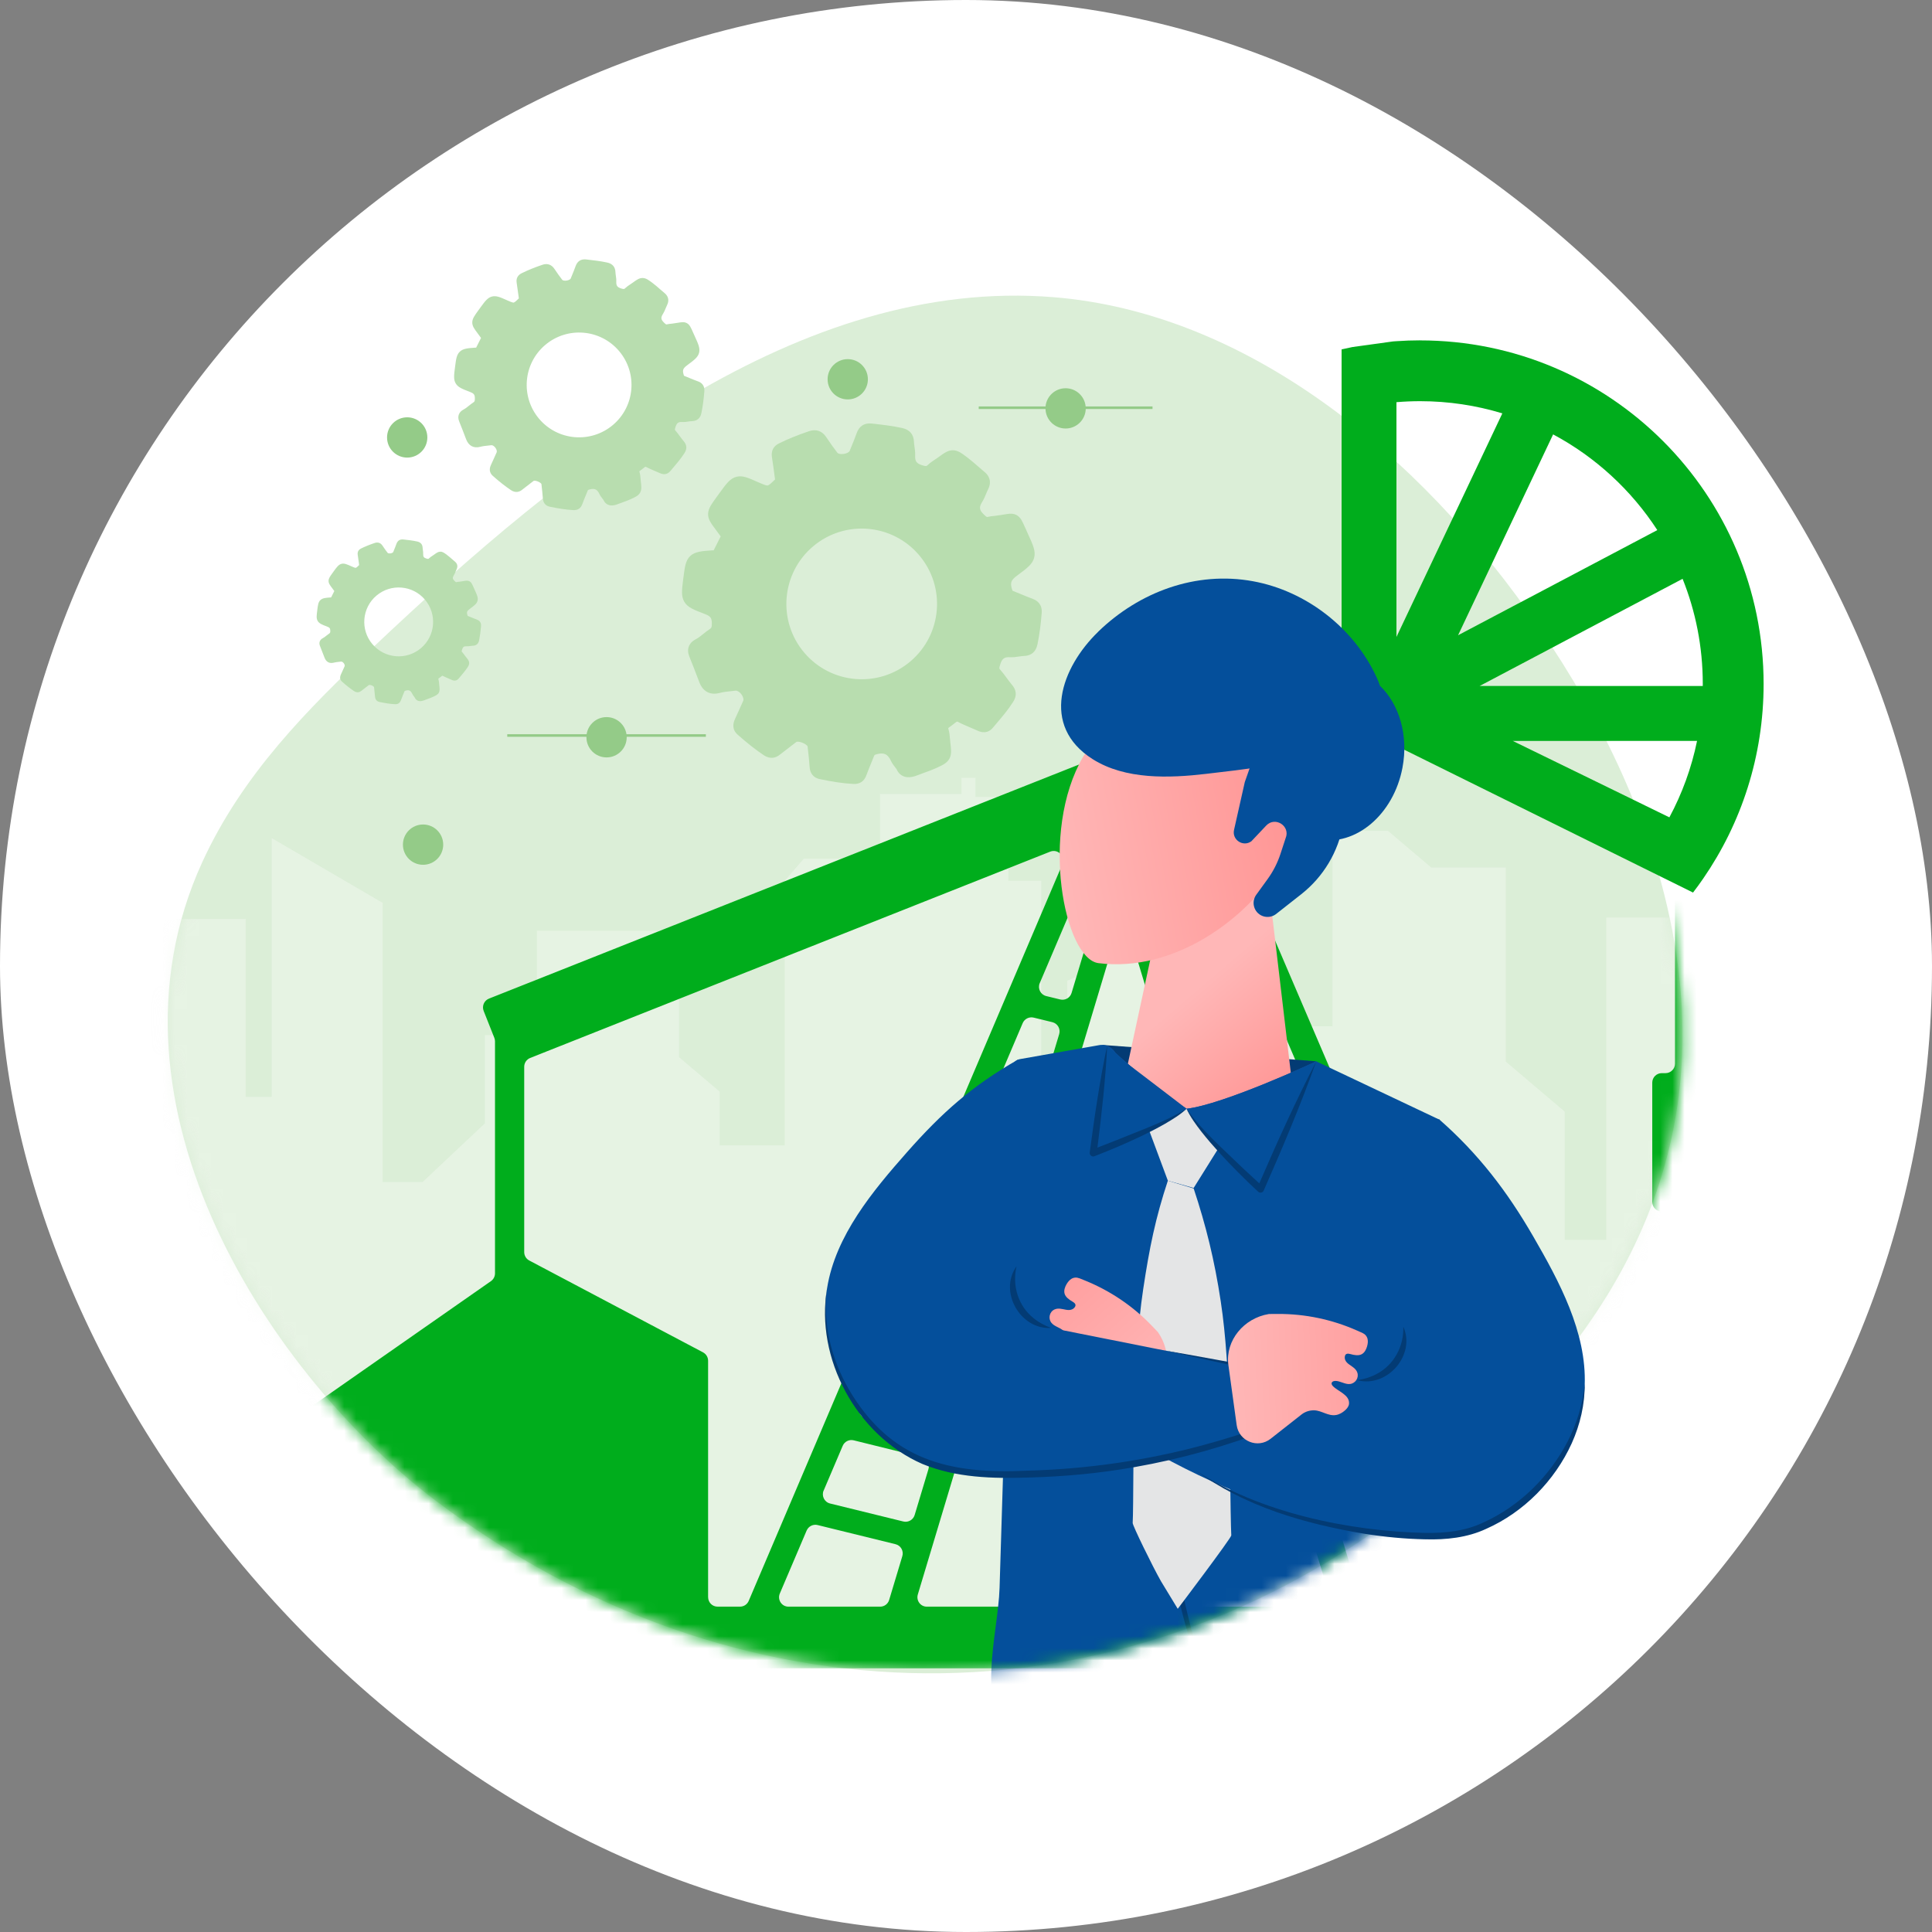       <svg
        width="160"
        height="160"
        viewBox="0 0 160 160"
        fill="none"
        xmlns="http://www.w3.org/2000/svg"
      >
        <rect x="0" y="0" width="160" height="160" fill="#808080" stroke="none"/>
        <rect width="160" height="160" rx="80" fill="white"></rect>
        <path
          d="M138.96 79.976C141.589 100.168 130.077 114.252 117.103 124.411C92.469 143.698 60.794 142.936 36.094 124.288C22.725 114.196 7.445 91.728 16.747 71.408C20.087 64.113 25.502 58.708 30.872 53.631C46.949 38.431 66.203 22.902 87.268 24.613C102.935 25.887 117.309 37.132 127.495 52.02C132.622 59.515 136.915 68.161 138.622 77.779C138.754 78.52 138.867 79.253 138.96 79.978V79.976Z"
          fill="#DBEED7"></path>
        <path
          d="M57.808 31.585C57.583 31.503 57.363 31.412 57.13 31.317C56.994 31.26 56.852 31.202 56.712 31.146C56.675 31.13 56.653 31.122 56.644 31.115C56.494 30.663 56.539 30.521 56.92 30.24L56.929 30.232C57.487 29.818 57.797 29.59 57.894 29.219C57.993 28.838 57.822 28.466 57.538 27.848C57.474 27.71 57.421 27.591 57.377 27.488C57.211 27.115 57.122 26.909 56.916 26.781C56.686 26.637 56.459 26.676 56.113 26.734C55.988 26.756 55.848 26.779 55.673 26.8C55.636 26.806 55.598 26.808 55.561 26.812C55.462 26.822 55.349 26.831 55.232 26.862C55.174 26.878 55.16 26.882 54.993 26.721C54.732 26.468 54.711 26.3 54.902 26.001C54.997 25.851 55.059 25.698 55.121 25.548C55.158 25.457 55.195 25.369 55.234 25.291C55.504 24.77 55.232 24.434 55.045 24.28C54.921 24.177 54.795 24.067 54.672 23.96C54.476 23.788 54.274 23.61 54.056 23.446C53.719 23.192 53.498 23.023 53.21 23.023C52.93 23.023 52.718 23.178 52.364 23.435L52.355 23.442C52.302 23.481 52.246 23.518 52.185 23.557C52.049 23.647 51.909 23.74 51.779 23.864C51.701 23.938 51.678 23.962 51.45 23.892C51.116 23.788 51.025 23.66 51.038 23.316C51.046 23.139 51.021 22.97 50.999 22.82C50.986 22.721 50.97 22.626 50.968 22.538C50.953 22.107 50.723 21.84 50.288 21.743C49.726 21.619 49.156 21.555 48.608 21.494L48.546 21.486C48.108 21.438 47.811 21.63 47.661 22.058C47.575 22.305 47.476 22.544 47.373 22.797C47.336 22.888 47.299 22.978 47.263 23.069C47.241 23.122 47.111 23.209 46.92 23.236C46.734 23.264 46.599 23.219 46.566 23.178C46.368 22.925 46.162 22.636 45.915 22.268C45.674 21.906 45.33 21.79 44.92 21.928C44.274 22.146 43.71 22.375 43.197 22.63C42.701 22.875 42.769 23.308 42.793 23.452C42.853 23.839 42.905 24.228 42.958 24.625V24.636C42.962 24.662 42.968 24.693 42.968 24.712C42.824 24.854 42.629 25.043 42.544 25.058C42.456 25.074 42.184 24.953 42.023 24.881L41.997 24.869C41.42 24.611 41.101 24.469 40.753 24.555C40.395 24.642 40.17 24.938 39.8 25.449C39.736 25.536 39.678 25.618 39.625 25.69C39.303 26.133 39.126 26.376 39.112 26.674C39.099 26.995 39.273 27.228 39.563 27.613C39.643 27.72 39.734 27.842 39.837 27.986L39.431 28.793C39.408 28.791 39.386 28.789 39.363 28.791C38.754 28.834 38.352 28.861 38.078 29.124C37.815 29.376 37.77 29.73 37.687 30.372L37.683 30.403C37.597 31.064 37.551 31.428 37.736 31.746C37.928 32.079 38.29 32.215 38.89 32.444C39.24 32.577 39.318 32.67 39.326 32.965C39.334 33.228 39.295 33.265 39.186 33.337C39.056 33.422 38.941 33.516 38.828 33.605C38.682 33.722 38.544 33.835 38.397 33.91C37.996 34.117 37.858 34.486 38.027 34.9C38.212 35.355 38.398 35.835 38.599 36.37C38.807 36.924 39.229 37.148 39.785 37C39.987 36.945 40.207 36.922 40.438 36.899C40.524 36.889 40.609 36.881 40.695 36.87C40.788 36.858 40.926 36.945 41.025 37.078C41.124 37.21 41.169 37.369 41.132 37.457C41.037 37.676 40.936 37.898 40.837 38.114C40.778 38.242 40.72 38.369 40.662 38.497C40.605 38.623 40.442 38.985 40.724 39.319C40.751 39.35 40.78 39.382 40.815 39.413C41.387 39.916 41.85 40.278 42.31 40.587C42.711 40.855 43.032 40.725 43.23 40.568C43.471 40.377 43.72 40.187 43.959 40.004C44.039 39.942 44.119 39.881 44.2 39.819C44.239 39.803 44.377 39.803 44.55 39.876C44.721 39.946 44.821 40.041 44.838 40.08C44.891 40.527 44.931 40.923 44.959 41.287C44.995 41.783 45.338 41.925 45.536 41.966C46.248 42.109 46.848 42.212 47.472 42.244C47.852 42.263 48.099 42.096 48.231 41.732C48.312 41.505 48.408 41.273 48.501 41.052C48.557 40.916 48.616 40.776 48.67 40.636C48.69 40.585 48.697 40.568 48.828 40.533C49.249 40.42 49.465 40.525 49.654 40.933C49.71 41.058 49.786 41.155 49.872 41.266C49.905 41.308 49.938 41.351 49.975 41.402C50.072 41.631 50.227 41.742 50.346 41.794C50.645 41.929 50.98 41.828 51.237 41.722C51.359 41.674 51.483 41.629 51.614 41.583C51.806 41.514 52.005 41.443 52.199 41.355C52.617 41.166 52.868 41.054 53.012 40.797C53.152 40.544 53.119 40.272 53.064 39.819V39.813C53.056 39.755 53.053 39.695 53.047 39.63C53.033 39.463 53.02 39.275 52.959 39.088C52.95 39.059 52.948 39.041 52.948 39.035C52.959 39.018 52.996 38.985 53.101 38.913C53.167 38.868 53.227 38.82 53.28 38.777C53.449 38.639 53.451 38.641 53.525 38.68C53.751 38.8 53.984 38.898 54.209 38.993C54.355 39.055 54.495 39.113 54.631 39.175C55.075 39.384 55.356 39.201 55.514 39.012C55.588 38.923 55.664 38.833 55.739 38.746C56.066 38.361 56.403 37.964 56.688 37.517C56.91 37.171 56.887 36.848 56.616 36.529C56.614 36.527 56.612 36.523 56.609 36.522C56.504 36.401 56.406 36.267 56.305 36.129C56.189 35.969 56.068 35.804 55.928 35.647C55.88 35.59 55.874 35.586 55.94 35.371C56.045 35.026 56.177 34.927 56.506 34.949C56.684 34.96 56.854 34.933 57.003 34.91C57.104 34.894 57.2 34.881 57.283 34.879C57.728 34.869 57.999 34.642 58.088 34.202C58.199 33.663 58.275 33.092 58.331 32.406C58.372 31.898 58.071 31.678 57.81 31.585H57.808ZM50.762 35.192C48.933 36.739 46.193 36.512 44.645 34.682C43.098 32.853 43.325 30.113 45.155 28.566C46.984 27.018 49.724 27.245 51.272 29.075C52.819 30.905 52.592 33.644 50.762 35.192Z"
          fill="#B8DDAF"></path>
        <path
          d="M39.489 51.31C39.341 51.257 39.195 51.197 39.044 51.133C38.954 51.096 38.861 51.057 38.77 51.02C38.744 51.01 38.733 51.005 38.725 51.001C38.626 50.703 38.657 50.612 38.906 50.425L38.913 50.419C39.281 50.147 39.483 49.997 39.547 49.754C39.613 49.504 39.501 49.259 39.314 48.854C39.273 48.763 39.238 48.685 39.209 48.619C39.1 48.374 39.042 48.238 38.906 48.154C38.756 48.061 38.606 48.086 38.379 48.123C38.297 48.137 38.206 48.152 38.091 48.168C38.066 48.172 38.041 48.174 38.017 48.176C37.951 48.181 37.877 48.189 37.801 48.209C37.764 48.218 37.753 48.222 37.644 48.115C37.473 47.95 37.459 47.839 37.584 47.643C37.646 47.544 37.687 47.443 37.727 47.345C37.753 47.285 37.776 47.229 37.801 47.176C37.978 46.834 37.801 46.612 37.677 46.511C37.595 46.443 37.512 46.371 37.432 46.301C37.304 46.189 37.169 46.072 37.028 45.965C36.808 45.798 36.662 45.687 36.471 45.687C36.289 45.687 36.149 45.788 35.915 45.957L35.91 45.961C35.875 45.986 35.838 46.012 35.799 46.037C35.709 46.095 35.618 46.156 35.532 46.239C35.482 46.288 35.466 46.303 35.316 46.257C35.097 46.189 35.037 46.105 35.046 45.879C35.052 45.763 35.035 45.652 35.021 45.553C35.011 45.487 35.002 45.425 35 45.368C34.988 45.084 34.838 44.909 34.552 44.845C34.183 44.763 33.81 44.721 33.448 44.682L33.407 44.678C33.12 44.645 32.925 44.771 32.826 45.053C32.77 45.215 32.705 45.372 32.637 45.539C32.612 45.599 32.589 45.658 32.565 45.718C32.552 45.753 32.466 45.809 32.34 45.827C32.217 45.844 32.13 45.815 32.106 45.79C31.976 45.625 31.84 45.434 31.679 45.191C31.521 44.954 31.294 44.876 31.026 44.968C30.602 45.111 30.23 45.261 29.894 45.428C29.569 45.59 29.614 45.876 29.628 45.969C29.666 46.224 29.701 46.478 29.736 46.739V46.747C29.74 46.762 29.742 46.783 29.742 46.797C29.647 46.891 29.521 47.013 29.464 47.025C29.406 47.036 29.229 46.955 29.122 46.908L29.105 46.9C28.725 46.731 28.515 46.638 28.288 46.692C28.053 46.751 27.905 46.943 27.662 47.279C27.621 47.338 27.582 47.39 27.547 47.439C27.335 47.73 27.219 47.89 27.211 48.086C27.201 48.296 27.316 48.45 27.506 48.703C27.559 48.773 27.619 48.854 27.687 48.947L27.421 49.478C27.405 49.478 27.392 49.476 27.376 49.478C26.976 49.505 26.711 49.525 26.532 49.698C26.359 49.863 26.33 50.097 26.276 50.519V50.54C26.217 50.973 26.186 51.213 26.309 51.423C26.435 51.64 26.672 51.732 27.067 51.881C27.296 51.969 27.347 52.029 27.353 52.224C27.357 52.395 27.333 52.42 27.261 52.469C27.176 52.525 27.1 52.585 27.026 52.645C26.931 52.723 26.84 52.795 26.742 52.846C26.48 52.982 26.388 53.225 26.499 53.495C26.62 53.795 26.744 54.11 26.875 54.462C27.011 54.825 27.289 54.973 27.654 54.876C27.786 54.841 27.932 54.825 28.084 54.809C28.14 54.804 28.197 54.798 28.253 54.79C28.313 54.782 28.405 54.841 28.471 54.926C28.537 55.014 28.566 55.119 28.541 55.175C28.479 55.319 28.41 55.465 28.346 55.607C28.307 55.69 28.268 55.774 28.232 55.858C28.195 55.941 28.088 56.178 28.272 56.398C28.29 56.419 28.309 56.439 28.333 56.458C28.708 56.789 29.011 57.028 29.315 57.23C29.579 57.407 29.789 57.32 29.919 57.218C30.077 57.094 30.24 56.968 30.399 56.847C30.452 56.806 30.505 56.767 30.557 56.727C30.582 56.717 30.674 56.717 30.788 56.764C30.901 56.81 30.965 56.872 30.977 56.898C31.012 57.191 31.037 57.452 31.057 57.691C31.082 58.018 31.305 58.111 31.436 58.136C31.902 58.231 32.297 58.3 32.707 58.319C32.956 58.331 33.12 58.222 33.205 57.983C33.26 57.833 33.322 57.681 33.382 57.535C33.419 57.446 33.456 57.355 33.493 57.261C33.506 57.228 33.51 57.217 33.596 57.193C33.872 57.119 34.014 57.187 34.138 57.456C34.175 57.537 34.224 57.602 34.28 57.675C34.302 57.703 34.323 57.732 34.346 57.765C34.41 57.916 34.514 57.988 34.589 58.023C34.786 58.111 35.005 58.045 35.175 57.977C35.254 57.944 35.336 57.914 35.423 57.883C35.55 57.839 35.68 57.792 35.808 57.734C36.083 57.609 36.248 57.535 36.341 57.368C36.433 57.203 36.411 57.024 36.376 56.725V56.721C36.37 56.682 36.368 56.643 36.364 56.6C36.357 56.491 36.347 56.367 36.306 56.244C36.3 56.225 36.298 56.213 36.298 56.209C36.306 56.198 36.33 56.176 36.4 56.13C36.444 56.1 36.483 56.068 36.518 56.04C36.629 55.949 36.631 55.951 36.679 55.976C36.827 56.056 36.981 56.12 37.129 56.182C37.226 56.223 37.315 56.26 37.405 56.303C37.696 56.439 37.881 56.32 37.984 56.196C38.033 56.138 38.083 56.079 38.132 56.021C38.346 55.768 38.567 55.508 38.756 55.214C38.902 54.986 38.886 54.775 38.709 54.565C38.709 54.565 38.705 54.561 38.705 54.559C38.637 54.479 38.573 54.392 38.505 54.3C38.427 54.195 38.35 54.086 38.258 53.983C38.225 53.946 38.223 53.942 38.266 53.8C38.336 53.575 38.422 53.509 38.637 53.522C38.754 53.53 38.867 53.513 38.964 53.497C39.03 53.487 39.092 53.478 39.149 53.476C39.44 53.47 39.619 53.32 39.678 53.032C39.749 52.679 39.8 52.303 39.837 51.852C39.864 51.518 39.666 51.374 39.495 51.314L39.489 51.31ZM34.86 53.68C33.658 54.697 31.858 54.547 30.841 53.346C29.824 52.144 29.974 50.343 31.175 49.327C32.377 48.31 34.177 48.459 35.194 49.661C36.211 50.863 36.061 52.663 34.86 53.68Z"
          fill="#B8DDAF"></path>
        <path
          d="M85.52 49.591C85.195 49.474 84.88 49.344 84.546 49.204C84.35 49.123 84.147 49.039 83.945 48.959C83.891 48.938 83.862 48.924 83.848 48.916C83.632 48.267 83.696 48.065 84.245 47.658L84.26 47.647C85.063 47.052 85.504 46.723 85.644 46.191C85.788 45.642 85.541 45.108 85.133 44.221C85.042 44.023 84.966 43.852 84.902 43.706C84.665 43.169 84.534 42.872 84.239 42.687C83.91 42.481 83.582 42.535 83.084 42.619C82.907 42.648 82.705 42.681 82.452 42.714C82.397 42.722 82.343 42.726 82.289 42.732C82.147 42.745 81.983 42.761 81.816 42.806C81.734 42.827 81.711 42.833 81.472 42.603C81.097 42.242 81.066 41.999 81.34 41.569C81.476 41.353 81.567 41.132 81.655 40.918C81.709 40.785 81.76 40.661 81.818 40.548C82.207 39.798 81.814 39.316 81.546 39.096C81.365 38.948 81.184 38.789 81.009 38.635C80.727 38.388 80.436 38.133 80.125 37.896C79.642 37.531 79.324 37.288 78.907 37.288C78.505 37.288 78.2 37.511 77.692 37.879L77.679 37.889C77.603 37.943 77.521 37.997 77.436 38.054C77.241 38.182 77.039 38.316 76.852 38.495C76.742 38.602 76.709 38.635 76.38 38.534C75.9 38.386 75.767 38.202 75.789 37.708C75.801 37.453 75.766 37.21 75.734 36.994C75.713 36.85 75.694 36.714 75.69 36.59C75.666 35.969 75.336 35.586 74.712 35.446C73.903 35.268 73.086 35.176 72.297 35.087L72.206 35.077C71.576 35.007 71.148 35.283 70.934 35.9C70.81 36.253 70.67 36.597 70.52 36.963C70.467 37.093 70.413 37.224 70.361 37.354C70.329 37.43 70.143 37.554 69.869 37.593C69.6 37.632 69.408 37.568 69.359 37.509C69.359 37.509 69.359 37.509 69.359 37.507C69.073 37.144 68.778 36.728 68.424 36.199C68.078 35.68 67.582 35.511 66.993 35.711C66.064 36.026 65.255 36.354 64.518 36.718C63.806 37.07 63.904 37.694 63.935 37.9C64.022 38.456 64.096 39.014 64.17 39.584V39.599C64.176 39.634 64.183 39.679 64.185 39.71C63.977 39.913 63.699 40.185 63.577 40.206C63.45 40.229 63.06 40.054 62.826 39.951L62.789 39.936C61.959 39.564 61.502 39.36 61.001 39.483C60.487 39.609 60.163 40.033 59.632 40.77C59.541 40.896 59.457 41.013 59.379 41.118C58.916 41.754 58.662 42.104 58.642 42.533C58.621 42.994 58.874 43.329 59.29 43.885C59.406 44.04 59.537 44.215 59.684 44.421L59.101 45.58C59.068 45.576 59.035 45.574 59.002 45.576C58.127 45.636 57.548 45.677 57.155 46.054C56.778 46.418 56.714 46.925 56.595 47.849L56.589 47.896C56.467 48.846 56.401 49.369 56.665 49.828C56.941 50.305 57.462 50.503 58.325 50.831C58.829 51.022 58.94 51.156 58.951 51.582C58.961 51.959 58.909 52.014 58.751 52.117C58.565 52.239 58.399 52.373 58.238 52.504C58.028 52.673 57.83 52.832 57.618 52.941C57.044 53.237 56.844 53.769 57.085 54.364C57.349 55.018 57.62 55.71 57.907 56.478C58.205 57.275 58.811 57.596 59.612 57.384C59.904 57.306 60.219 57.273 60.552 57.238C60.674 57.224 60.798 57.211 60.921 57.197C61.055 57.18 61.255 57.306 61.397 57.495C61.539 57.685 61.605 57.914 61.551 58.039C61.415 58.354 61.267 58.675 61.125 58.984C61.041 59.167 60.956 59.349 60.874 59.534C60.793 59.715 60.557 60.236 60.964 60.714C61.003 60.759 61.045 60.804 61.096 60.849C61.918 61.572 62.581 62.093 63.246 62.538C63.824 62.923 64.285 62.736 64.569 62.511C64.915 62.237 65.272 61.965 65.618 61.7C65.733 61.613 65.848 61.523 65.965 61.436C66.021 61.412 66.219 61.414 66.468 61.515C66.715 61.616 66.857 61.752 66.88 61.809C66.956 62.453 67.014 63.02 67.053 63.545C67.108 64.259 67.598 64.463 67.883 64.521C68.904 64.729 69.769 64.877 70.666 64.922C71.21 64.949 71.568 64.708 71.757 64.187C71.875 63.86 72.011 63.528 72.143 63.207C72.223 63.012 72.307 62.81 72.386 62.608C72.416 62.536 72.425 62.509 72.612 62.46C73.219 62.299 73.528 62.449 73.798 63.036C73.88 63.215 73.987 63.353 74.111 63.514C74.158 63.574 74.206 63.639 74.257 63.71C74.397 64.041 74.62 64.198 74.79 64.274C75.219 64.467 75.7 64.321 76.069 64.171C76.244 64.101 76.423 64.037 76.611 63.969C76.887 63.87 77.171 63.769 77.453 63.642C78.052 63.372 78.414 63.209 78.62 62.841C78.822 62.48 78.773 62.087 78.696 61.436V61.426C78.684 61.342 78.678 61.255 78.67 61.161C78.651 60.922 78.629 60.65 78.544 60.382C78.53 60.339 78.528 60.316 78.528 60.306C78.544 60.283 78.596 60.232 78.75 60.131C78.845 60.067 78.933 59.997 79.009 59.935C79.252 59.736 79.255 59.738 79.361 59.795C79.685 59.968 80.02 60.108 80.344 60.244C80.554 60.333 80.755 60.417 80.951 60.508C81.589 60.806 81.993 60.545 82.219 60.275C82.326 60.147 82.434 60.018 82.543 59.892C83.012 59.34 83.498 58.768 83.906 58.124C84.223 57.627 84.19 57.162 83.803 56.705C83.799 56.701 83.797 56.697 83.793 56.694C83.644 56.52 83.504 56.328 83.356 56.128C83.189 55.898 83.014 55.661 82.814 55.436C82.744 55.356 82.736 55.348 82.831 55.037C82.983 54.543 83.173 54.401 83.644 54.428C83.9 54.444 84.144 54.407 84.359 54.374C84.503 54.353 84.641 54.331 84.764 54.327C85.403 54.312 85.792 53.985 85.921 53.355C86.078 52.581 86.189 51.761 86.269 50.773C86.327 50.042 85.893 49.729 85.518 49.595L85.52 49.591ZM75.392 54.776C72.762 57.003 68.825 56.674 66.6 54.044C64.374 51.413 64.703 47.476 67.333 45.251C69.964 43.025 73.901 43.354 76.125 45.984C78.352 48.615 78.023 52.552 75.392 54.776Z"
          fill="#B8DDAF"></path>
        <path
          d="M95.442 33.66H89.908C89.827 32.814 89.115 32.153 88.248 32.153C87.381 32.153 86.669 32.814 86.588 33.66H81.054V33.873H86.584C86.613 34.77 87.346 35.487 88.25 35.487C89.154 35.487 89.887 34.77 89.916 33.873H95.446V33.66H95.442Z"
          fill="#94CB88"></path>
        <path
          d="M50.229 59.388C49.393 59.388 48.705 60.003 48.582 60.804H42.009V61.018H48.565C48.565 61.031 48.565 61.043 48.565 61.056C48.565 61.978 49.312 62.725 50.233 62.725C51.155 62.725 51.901 61.978 51.901 61.056C51.901 61.043 51.901 61.031 51.901 61.018H58.457V60.804H51.882C51.759 60.003 51.069 59.388 50.235 59.388H50.229Z"
          fill="#94CB88"></path>
        <path
          d="M70.207 29.742C69.285 29.742 68.539 30.488 68.539 31.41C68.539 32.332 69.285 33.078 70.207 33.078C71.128 33.078 71.875 32.332 71.875 31.41C71.875 30.488 71.128 29.742 70.207 29.742Z"
          fill="#94CB88"></path>
        <path
          d="M35.037 68.281C34.115 68.281 33.369 69.028 33.369 69.95C33.369 70.871 34.115 71.618 35.037 71.618C35.958 71.618 36.705 70.871 36.705 69.95C36.705 69.028 35.958 68.281 35.037 68.281Z"
          fill="#94CB88"></path>
        <path
          d="M35.391 36.228C35.391 35.306 34.644 34.56 33.722 34.56C32.801 34.56 32.054 35.306 32.054 36.228C32.054 37.15 32.801 37.896 33.722 37.896C34.644 37.896 35.391 37.15 35.391 36.228Z"
          fill="#94CB88"></path>
        <mask
          id="mask0_41_84"
          style="mask-type:luminance"
          maskUnits="userSpaceOnUse"
          x="13"
          y="24"
          width="127"
          height="115"
        >
          <path
            d="M138.96 79.976C141.589 100.168 130.077 114.252 117.103 124.411C92.469 143.698 60.794 142.936 36.094 124.288C22.725 114.196 7.445 91.728 16.747 71.408C20.087 64.113 25.502 58.708 30.872 53.631C46.949 38.431 66.203 22.902 87.268 24.613C102.935 25.887 117.309 37.132 127.495 52.02C132.622 59.515 136.915 68.161 138.622 77.779C138.754 78.52 138.867 79.253 138.96 79.978V79.976Z"
            fill="white"></path>
        </mask>
        <g mask="url(#mask0_41_84)">
          <path
            opacity="0.51"
            d="M133.026 75.987V102.678H129.581V92.056L124.701 87.917V71.847H118.53L114.941 68.804H110.348V84.994H99.295V103.378H96.425V77.69L88.386 81.221V96.559H86.233V72.942H83.506V66.003H80.78V64.42H79.631V65.76H72.884V71.116H66.569L64.99 72.942V94.856H59.606V90.411L56.235 87.551V77.081H44.464V85.725H40.158V93.03L34.99 97.899H31.689V74.769L22.504 69.413V90.839H20.349V76.107H9.44V81.221H4.418V105.689H2.264V95.099H-5.056V91.811L-6.347 90.228H-14.243L-14.817 132.96H121.423H129.581H133.026H142.371V75.987H133.026Z"
            fill="#F1F8EF"></path>
          <path
            d="M117.605 28.186C116.947 28.186 116.296 28.21 115.651 28.255C115.557 28.26 115.464 28.266 115.372 28.274L112.001 28.741C111.702 28.801 111.402 28.865 111.105 28.935V55.43L109.479 58.716L135.589 71.631L140.211 73.918C140.504 73.535 140.788 73.144 141.06 72.748C144.21 68.169 146.055 62.622 146.055 56.643C146.055 40.929 133.316 28.19 117.603 28.19L117.605 28.186ZM115.651 33.306C116.294 33.253 116.947 33.224 117.605 33.224C119.975 33.224 122.261 33.578 124.417 34.233L115.649 52.756V33.306H115.651ZM128.623 35.975C132.126 37.848 135.097 40.583 137.251 43.9L120.746 52.614L128.623 35.975ZM138.251 67.689L125.271 61.358H140.543C140.084 63.602 139.303 65.729 138.251 67.689ZM141.016 56.812H122.529L139.345 47.935C140.425 50.626 141.018 53.563 141.018 56.639C141.018 56.697 141.018 56.754 141.016 56.812Z"
            fill="#B8DDAF"></path>
          <path
            d="M140.891 132.281V101.116C140.891 100.683 141.243 100.331 141.676 100.331H142.135C142.569 100.331 142.921 99.979 142.921 99.546V89.659C142.921 89.225 142.569 88.873 142.135 88.873H141.676C141.243 88.873 140.891 88.521 140.891 88.088V71.818C140.891 71.385 140.539 71.033 140.105 71.033H139.503C139.069 71.033 138.717 71.385 138.717 71.818V88.088C138.717 88.521 138.365 88.873 137.932 88.873H137.619C137.185 88.873 136.833 89.225 136.833 89.659V99.546C136.833 99.979 137.185 100.331 137.619 100.331H137.932C138.365 100.331 138.717 100.683 138.717 101.116V132.281C138.717 132.715 138.365 133.067 137.932 133.067H129.748C129.433 133.067 129.149 132.88 129.025 132.59L110.856 90.168C110.844 90.141 110.834 90.114 110.827 90.087L110.677 89.591L110.615 89.606L100.518 66.034C100.343 65.627 100.539 65.157 100.952 64.994L112.996 60.215C113.401 60.055 113.597 59.598 113.438 59.194L111.865 55.231C111.705 54.827 111.248 54.631 110.844 54.79L40.496 82.7C40.092 82.86 39.895 83.317 40.055 83.721L40.938 85.947C40.974 86.039 40.994 86.138 40.994 86.237V105.454C40.994 105.711 40.867 105.952 40.657 106.1L18.506 121.566C18.296 121.714 18.17 121.953 18.17 122.212V132.285C18.17 132.719 17.818 133.071 17.384 133.071H13.01C12.576 133.071 12.224 133.423 12.224 133.856V137.377C12.224 137.811 12.576 138.163 13.01 138.163H143.152C143.586 138.163 143.938 137.811 143.938 137.377V133.856C143.938 133.423 143.586 133.071 143.152 133.071H141.678C141.245 133.071 140.893 132.719 140.893 132.285L140.891 132.281ZM120.645 121.321L110.825 123.789C110.418 123.892 110.002 123.655 109.88 123.254L108.565 118.903C108.435 118.473 108.692 118.022 109.127 117.913L118.45 115.57C118.825 115.477 119.212 115.667 119.364 116.023L121.174 120.25C121.365 120.695 121.112 121.205 120.643 121.321H120.645ZM117.336 113.593L108.423 115.833C108.017 115.936 107.601 115.699 107.478 115.298L106.164 110.947C106.034 110.517 106.291 110.066 106.726 109.957L115.143 107.842C115.518 107.748 115.905 107.939 116.057 108.295L117.867 112.522C118.057 112.967 117.805 113.476 117.336 113.593ZM114.027 105.864L106.022 107.877C105.616 107.98 105.2 107.743 105.077 107.342L103.763 102.991C103.633 102.561 103.889 102.11 104.325 102.001L111.834 100.113C112.209 100.02 112.596 100.21 112.747 100.566L114.558 104.793C114.748 105.238 114.495 105.748 114.027 105.864ZM110.718 98.136L103.619 99.921C103.213 100.024 102.797 99.787 102.674 99.386L101.36 95.035C101.23 94.605 101.486 94.154 101.922 94.045L108.523 92.387C108.898 92.293 109.285 92.484 109.436 92.84L111.247 97.067C111.437 97.512 111.184 98.021 110.716 98.138L110.718 98.136ZM107.408 90.407L101.218 91.963C100.812 92.066 100.395 91.829 100.273 91.428L98.959 87.077C98.828 86.647 99.085 86.196 99.521 86.087L105.215 84.656C105.591 84.563 105.978 84.753 106.129 85.109L107.939 89.336C108.13 89.781 107.877 90.291 107.408 90.407ZM104.099 82.679L98.817 84.007C98.41 84.11 97.994 83.873 97.872 83.472L96.558 79.121C96.427 78.691 96.684 78.24 97.119 78.131L101.906 76.928C102.281 76.834 102.668 77.025 102.82 77.381L104.63 81.608C104.821 82.053 104.568 82.562 104.099 82.679ZM98.313 66.856L101.321 73.879C101.512 74.324 101.259 74.834 100.79 74.95L96.414 76.051C96.007 76.154 95.591 75.917 95.469 75.516L93.425 68.748C93.307 68.357 93.509 67.941 93.888 67.79L97.3 66.436C97.697 66.279 98.146 66.466 98.313 66.858V66.856ZM91.808 72.034L88.742 82.236C88.621 82.636 88.209 82.871 87.802 82.772L86.644 82.49C86.173 82.376 85.916 81.864 86.107 81.419L90.33 71.501C90.618 70.825 91.594 70.879 91.806 71.583C91.85 71.731 91.85 71.888 91.806 72.036L91.808 72.034ZM74.183 109.422L75.746 105.75C75.898 105.396 76.282 105.203 76.656 105.295L80.655 106.271C81.093 106.378 81.351 106.829 81.221 107.26L80.082 111.05C79.961 111.45 79.547 111.688 79.141 111.586L74.717 110.494C74.247 110.377 73.992 109.868 74.183 109.422ZM79.059 114.458L77.918 118.255C77.797 118.656 77.383 118.893 76.977 118.792L71.737 117.495C71.266 117.378 71.012 116.869 71.202 116.424L72.773 112.734C72.925 112.378 73.31 112.185 73.685 112.279L78.495 113.468C78.931 113.575 79.189 114.028 79.059 114.458ZM77.157 102.435L78.721 98.764C78.87 98.41 79.255 98.218 79.629 98.307L82.815 99.073C83.255 99.178 83.515 99.631 83.385 100.065L82.248 103.852C82.127 104.253 81.715 104.488 81.308 104.389L77.696 103.506C77.225 103.391 76.969 102.88 77.159 102.435H77.157ZM80.132 95.449L81.711 91.741C81.863 91.387 82.246 91.195 82.621 91.286L84.985 91.862C85.423 91.969 85.681 92.42 85.553 92.851L84.41 96.656C84.289 97.055 83.879 97.292 83.472 97.195L80.673 96.522C80.2 96.409 79.942 95.898 80.132 95.449ZM83.123 88.426L84.695 84.73C84.847 84.376 85.232 84.184 85.605 84.275L87.151 84.652C87.588 84.759 87.847 85.21 87.717 85.642L86.576 89.441C86.455 89.842 86.043 90.077 85.636 89.98L83.659 89.499C83.187 89.385 82.932 88.873 83.123 88.428V88.426ZM58.642 132.275V112.693C58.642 112.401 58.481 112.135 58.224 111.997L43.831 104.389C43.572 104.253 43.413 103.984 43.413 103.693V88.346C43.413 88.024 43.609 87.734 43.908 87.615L86.97 70.531C87.62 70.274 88.257 70.928 87.983 71.569L62.004 132.581C61.879 132.87 61.596 133.059 61.281 133.059H59.429C58.996 133.059 58.644 132.707 58.644 132.274L58.642 132.275ZM72.882 133.061H65.305C64.741 133.061 64.36 132.485 64.582 131.966L66.802 126.754C66.954 126.4 67.339 126.205 67.714 126.299L74.161 127.883C74.599 127.99 74.855 128.441 74.727 128.873L73.636 132.501C73.537 132.833 73.23 133.061 72.884 133.061H72.882ZM68.212 123.441L69.789 119.737C69.94 119.381 70.327 119.189 70.701 119.282L76.327 120.674C76.763 120.783 77.021 121.234 76.891 121.664L75.748 125.467C75.627 125.867 75.213 126.104 74.807 126.003L68.745 124.514C68.274 124.399 68.019 123.888 68.208 123.443L68.212 123.441ZM76.01 132.048L92.245 78.02C92.469 77.274 93.526 77.274 93.75 78.02L110.064 132.048C110.216 132.554 109.839 133.061 109.312 133.061H76.763C76.236 133.061 75.859 132.554 76.01 132.048ZM112.676 132.501L110.97 126.853C110.84 126.423 111.097 125.972 111.532 125.863L121.763 123.291C122.138 123.198 122.525 123.388 122.677 123.744L126.198 131.964C126.42 132.484 126.041 133.061 125.475 133.061H113.43C113.084 133.061 112.777 132.833 112.677 132.503L112.676 132.501Z"
            fill="#00AD1C"></path>
        </g>
        <path
          d="M117.604 28.186C116.947 28.186 116.296 28.21 115.65 28.255C115.557 28.26 115.464 28.266 115.372 28.274L112.001 28.741C111.701 28.801 111.402 28.865 111.105 28.935V55.43L109.479 58.716L135.589 71.631L140.21 73.918C140.504 73.535 140.788 73.144 141.06 72.748C144.21 68.169 146.055 62.622 146.055 56.643C146.055 40.929 133.316 28.19 117.602 28.19L117.604 28.186ZM115.65 33.306C116.294 33.253 116.947 33.224 117.604 33.224C119.974 33.224 122.261 33.578 124.417 34.233L115.648 52.756V33.306H115.65ZM128.623 35.975C132.126 37.848 135.097 40.583 137.251 43.9L120.746 52.614L128.623 35.975ZM138.251 67.689L125.271 61.358H140.543C140.084 63.602 139.302 65.729 138.251 67.689ZM141.015 56.812H122.529L139.345 47.935C140.424 50.626 141.017 53.563 141.017 56.639C141.017 56.697 141.017 56.754 141.015 56.812Z"
          fill="#00AD1C"></path>
        <mask
          id="mask1_41_84"
          style="mask-type:luminance"
          maskUnits="userSpaceOnUse"
          x="13"
          y="24"
          width="127"
          height="115"
        >
          <path
            d="M138.96 79.976C141.589 100.168 130.077 114.252 117.103 124.411C92.469 143.698 60.794 142.936 36.094 124.288C22.725 114.196 7.445 91.728 16.747 71.408C20.087 64.113 25.502 58.708 30.872 53.631C46.949 38.431 66.203 22.902 87.268 24.613C102.935 25.887 117.309 37.132 127.495 52.02C132.622 59.515 136.915 68.161 138.622 77.779C138.754 78.52 138.867 79.253 138.96 79.978V79.976Z"
            fill="white"></path>
        </mask>
        <g mask="url(#mask1_41_84)">
          <path
            d="M91.277 86.536C91.469 86.536 109.011 87.893 109.011 87.893L98.539 96.39L91.277 86.536Z"
            fill="#033B74"></path>
          <path
            d="M96.026 75.924L93.376 88.23C93.376 88.23 98.334 95.499 98.69 95.346C99.046 95.192 107.212 91.488 107.212 91.488L104.822 71.256L96.025 75.924H96.026Z"
            fill="url(#paint0_linear_41_84)"></path>
          <path
            d="M105.701 72.026C103.16 76.082 97.257 80.552 90.975 79.764C88.146 79.41 86.056 68.896 89.707 62.66C93.359 56.425 99.901 53.466 104.317 56.052C108.732 58.638 109.539 65.904 105.701 72.026Z"
            fill="url(#paint1_linear_41_84)"></path>
          <path
            d="M103.086 64.778L102.198 68.727C102.011 69.553 102.95 70.169 103.634 69.67L104.863 68.369C105.608 67.582 106.889 68.416 106.469 69.415L106.045 70.71C105.8 71.46 105.439 72.166 104.976 72.806L104.037 74.101C103.805 74.419 103.753 74.832 103.895 75.199C104.171 75.911 105.048 76.163 105.66 75.71L107.766 74.054C109.597 72.613 110.832 70.549 111.235 68.256L112.759 68.044C114.236 67.838 115.29 66.504 115.148 65.021L114.977 63.222L104.29 61.346L103.084 64.78L103.086 64.778Z"
            fill="#044F9B"></path>
          <path
            d="M119.228 92.733L125.957 146.937C126.116 148.827 124.458 150.346 122.62 149.992C116.817 148.874 111.631 146.348 105.643 147.373C99.499 148.423 93.098 147.97 87.17 146.041C86.044 145.675 84.907 145.24 84.03 144.443C80.665 141.384 82.662 135.406 82.78 131.504C82.914 127.135 83.048 122.764 83.183 118.395C83.433 110.214 83.684 102.032 83.935 93.851C83.982 92.317 84.491 90.151 83.867 88.856C83.634 88.374 83.941 87.804 84.468 87.711L91.028 86.554C91.65 86.445 92.26 86.799 92.472 87.396L98.264 91.821C98.552 92.628 107.471 88.782 107.471 88.782C108.283 88.51 108.202 88.51 109.01 87.897L119.228 92.735V92.733Z"
            fill="#044F9B"></path>
          <path
            d="M109.01 87.895C109.01 87.895 101.362 91.467 98.266 91.821C99.283 93.827 104.395 98.486 104.395 98.486L109.012 87.895H109.01Z"
            fill="#2453A0"></path>
          <path
            d="M91.697 86.573C91.697 86.573 95.772 90.405 98.266 91.819C96.682 93.153 90.538 95.48 90.538 95.48L91.699 86.573H91.697Z"
            fill="#2453A0"></path>
          <path
            d="M100.965 141.429C99.59 138.608 98.77 135.554 98.072 132.503C97.609 130.46 97.251 128.408 97.059 126.33C96.674 122.167 96.734 117.969 96.812 113.791C96.936 107.531 97.358 101.212 97.965 94.971C97.001 101.19 96.456 107.488 96.252 113.776C96.132 119.025 96.032 124.323 96.977 129.515C97.839 133.623 98.855 137.768 100.839 141.495C101.342 142.419 101.924 143.305 102.643 144.071C101.964 143.268 101.434 142.36 100.963 141.429H100.965Z"
            fill="#033B74"></path>
          <path
            d="M90.96 52.301C94.36 49.018 99.04 47.272 103.765 48.135C108.186 48.944 112.133 52.014 114.007 56.101C114.11 56.326 114.204 56.559 114.285 56.797C115.868 58.311 116.657 60.883 116.146 63.58C115.413 67.451 112.279 70.109 109.147 69.516C106.572 69.028 104.803 66.499 104.659 63.465C103.024 63.73 101.399 63.909 99.901 64.086C96.857 64.445 93.198 64.584 90.491 62.87C86.134 60.112 87.874 55.286 90.962 52.305L90.96 52.301Z"
            fill="#044F9B"></path>
          <path
            d="M98.854 98.424C99.876 101.507 100.58 104.354 101.097 107.774C101.543 110.719 101.686 113.766 101.815 116.797C101.821 116.931 101.9 126.083 101.97 127.152C101.984 127.354 97.535 133.234 97.535 133.234L96.143 130.944C95.432 129.691 93.791 126.328 93.804 126.128C93.872 125.06 93.847 118.415 93.942 116.173C94.076 113.008 94.213 109.825 94.677 106.749C95.192 103.329 95.694 100.862 96.717 97.78L98.854 98.425V98.424Z"
            fill="#E4E5E6"></path>
          <path
            d="M94.998 93.16L96.717 97.778L98.854 98.381L101.385 94.329L100.044 92.303L97.067 91.537L94.998 93.16Z"
            fill="#E4E5E6"></path>
          <path
            d="M109.01 87.895C109.01 87.895 101.362 91.467 98.266 91.821C99.283 93.827 104.395 98.486 104.395 98.486L109.012 87.895H109.01Z"
            fill="#044F9B"></path>
          <path
            d="M91.697 86.573C91.697 86.573 95.772 90.405 98.266 91.819C96.682 93.153 90.538 95.48 90.538 95.48L91.699 86.573H91.697Z"
            fill="#044F9B"></path>
          <path
            d="M90.884 95.037C91.236 92.249 91.558 89.363 91.695 86.575C91.078 89.464 90.637 92.509 90.246 95.445C90.211 95.657 90.439 95.838 90.637 95.754C91.306 95.492 91.971 95.227 92.63 94.943C93.948 94.374 95.251 93.769 96.499 93.057C97.115 92.692 97.743 92.32 98.264 91.823C96.439 92.937 94.391 93.623 92.424 94.44C91.91 94.64 91.397 94.842 90.884 95.039V95.037Z"
            fill="#033B74"></path>
          <path
            d="M104.292 98.004C103.815 97.562 102.925 96.74 102.925 96.74C101.315 95.163 99.563 93.676 98.264 91.821C98.575 92.503 99.044 93.141 99.505 93.734C100.45 94.926 101.49 96.038 102.561 97.113C103.096 97.652 103.64 98.18 104.2 98.696C104.338 98.828 104.581 98.777 104.653 98.599C106.207 95.073 107.708 91.523 109.008 87.895C107.297 91.199 105.765 94.589 104.29 98.004H104.292Z"
            fill="#033B74"></path>
        </g>
        <path
          d="M116.72 96.759C114.356 100.764 114.165 105.691 116.214 109.866C116.218 109.881 116.222 109.899 116.226 109.914C116.735 112.265 114.809 114.441 112.407 114.302L95.043 114.256L92.982 118.706C98.27 122.041 104.284 124.667 110.352 126.174C113.868 127.047 117.739 127.99 121.314 127.039C123.482 126.464 125.444 125.225 127.046 123.654C129.453 121.296 131.107 118.086 131.238 114.719C131.409 110.321 129.109 106.086 126.972 102.39C124.835 98.694 122.444 95.548 119.158 92.676L116.722 96.757L116.72 96.759Z"
          fill="#044F9B"></path>
        <path
          d="M89.381 105.856C89.519 105.913 89.677 105.975 89.844 106.043C91.936 106.887 93.828 108.166 95.391 109.794L95.879 110.303C95.879 110.303 95.894 110.321 95.9 110.33C97.115 112.065 96.83 114.454 95.245 115.654L91.152 118.654C90.066 119.451 88.522 118.766 88.384 117.425L88.049 114.18C88.01 113.805 87.83 113.445 87.559 113.183C87.108 112.747 86.406 112.706 86.031 112.164C85.868 111.927 85.798 111.637 85.786 111.349C85.778 111.131 85.808 110.898 85.95 110.735C86.436 110.177 87.336 110.688 87.929 110.678C87.991 110.678 88.055 110.671 88.11 110.641C88.281 110.55 88.207 110.348 88.1 110.237C87.812 109.936 87.326 109.871 87.069 109.543C86.789 109.183 86.912 108.637 87.328 108.446C87.639 108.302 87.968 108.413 88.285 108.468C88.448 108.497 88.621 108.505 88.775 108.44C88.866 108.402 88.948 108.337 89.006 108.258C89.167 108.034 88.987 107.89 88.802 107.783C88.549 107.637 88.236 107.42 88.16 107.12C88.094 106.86 88.193 106.584 88.323 106.358C88.427 106.181 88.555 106.016 88.728 105.909C88.926 105.786 89.163 105.773 89.377 105.86L89.381 105.856Z"
          fill="url(#paint2_linear_41_84)"></path>
        <path
          d="M87.078 94.759C88.252 98.404 87.111 102.398 84.186 104.871C84.18 104.886 84.173 104.902 84.167 104.916C83.203 107.12 84.661 109.632 87.043 109.971L104.072 113.358L105.214 118.127C99.371 120.349 92.957 121.737 86.71 122.015C83.092 122.177 79.112 122.336 75.793 120.697C73.781 119.704 72.105 118.102 70.843 116.247C68.949 113.459 67.961 109.986 68.5 106.658C69.202 102.312 72.293 98.616 75.118 95.416C78.013 92.138 80.496 89.929 84.285 87.765L87.076 94.757L87.078 94.759Z"
          fill="#044F9B"></path>
        <path
          d="M96.385 111.829C98.634 112.205 101.825 112.811 104.099 113.214C104.158 113.223 104.202 113.27 104.214 113.325L105.406 118.082C105.431 118.179 105.377 118.279 105.285 118.314C101.628 119.748 97.829 120.82 93.958 121.5C91.059 122.015 88.112 122.288 85.168 122.363C82.217 122.455 79.181 122.391 76.395 121.242C70.955 118.874 67.479 112.498 68.498 106.658C68.105 109.576 68.844 112.533 70.294 115.059C73.782 120.993 78.676 122.103 85.148 121.792C90.017 121.66 94.86 120.962 99.565 119.7C101.444 119.188 103.308 118.613 105.138 117.94L105.015 118.174L103.924 113.393L104.039 113.503C101.76 113.021 98.618 112.327 96.383 111.829H96.385Z"
          fill="#033B74"></path>
        <path
          d="M84.186 104.871C83.809 106.469 84.32 108.155 85.607 109.175C86.019 109.512 86.502 109.77 87.042 109.973C84.495 110.136 82.685 106.957 84.186 104.871Z"
          fill="#033B74"></path>
        <path
          d="M112.841 110.392C112.705 110.332 112.549 110.264 112.384 110.19C110.323 109.274 108.087 108.804 105.832 108.816L105.126 108.82C105.114 108.82 105.103 108.82 105.091 108.821C102.999 109.156 101.482 111.024 101.723 112.994L102.416 118.022C102.6 119.358 104.164 119.989 105.225 119.155L107.79 117.139C108.085 116.906 108.47 116.785 108.845 116.797C109.471 116.818 109.991 117.293 110.64 117.186C110.924 117.139 111.18 116.987 111.394 116.795C111.556 116.649 111.703 116.466 111.721 116.251C111.783 115.514 110.79 115.222 110.383 114.79C110.34 114.746 110.302 114.695 110.284 114.635C110.23 114.448 110.428 114.361 110.58 114.361C110.998 114.357 111.381 114.662 111.797 114.617C112.25 114.569 112.557 114.1 112.405 113.667C112.293 113.342 111.985 113.184 111.725 112.994C111.591 112.897 111.464 112.778 111.404 112.623C111.367 112.529 111.357 112.426 111.375 112.329C111.421 112.059 111.653 112.086 111.859 112.144C112.141 112.224 112.514 112.296 112.783 112.144C113.016 112.012 113.146 111.748 113.216 111.497C113.272 111.3 113.302 111.092 113.257 110.894C113.206 110.667 113.051 110.488 112.839 110.394L112.841 110.392Z"
          fill="url(#paint3_linear_41_84)"></path>
        <path
          d="M116.214 109.866C117.276 112.207 114.869 114.965 112.407 114.302C112.977 114.211 113.502 114.054 113.973 113.805C115.437 113.058 116.271 111.507 116.216 109.866H116.214Z"
          fill="#033B74"></path>
        <path
          d="M98.976 121.737C104.22 125.264 111.795 126.818 118.055 126.95C119.71 126.971 121.333 126.804 122.844 126.087C125.846 124.732 128.315 122.288 129.83 119.367C130.59 117.888 131.086 116.274 131.236 114.61C131.257 116.297 130.858 117.987 130.164 119.529C128.755 122.624 126.198 125.235 123.076 126.614C121.518 127.343 119.753 127.529 118.052 127.479C116.358 127.45 114.678 127.284 113.014 127.022C108.072 126.199 103.046 124.759 98.978 121.737H98.976Z"
          fill="#033B74"></path>
        <defs>
          <linearGradient
            id="paint0_linear_41_84"
            x1="95.658"
            y1="76.253"
            x2="108.063"
            y2="90.776"
            gradientUnits="userSpaceOnUse"
          >
            <stop offset="0.34" stop-color="#FFB7B7"></stop>
            <stop offset="1" stop-color="#FF9291"></stop>
          </linearGradient>
          <linearGradient
            id="paint1_linear_41_84"
            x1="87.101"
            y1="69.282"
            x2="108.631"
            y2="65.269"
            gradientUnits="userSpaceOnUse"
          >
            <stop stop-color="#FFB7B7"></stop>
            <stop offset="1" stop-color="#FF9291"></stop>
          </linearGradient>
          <linearGradient
            id="paint2_linear_41_84"
            x1="94.293"
            y1="116.523"
            x2="86.514"
            y2="107.88"
            gradientUnits="userSpaceOnUse"
          >
            <stop stop-color="#FFB7B7"></stop>
            <stop offset="1" stop-color="#FFA0A0"></stop>
          </linearGradient>
          <linearGradient
            id="paint3_linear_41_84"
            x1="101.757"
            y1="114.276"
            x2="113.378"
            y2="113.852"
            gradientUnits="userSpaceOnUse"
          >
            <stop stop-color="#FFB7B7"></stop>
            <stop offset="1" stop-color="#FFA0A0"></stop>
          </linearGradient>
        </defs>
      </svg>